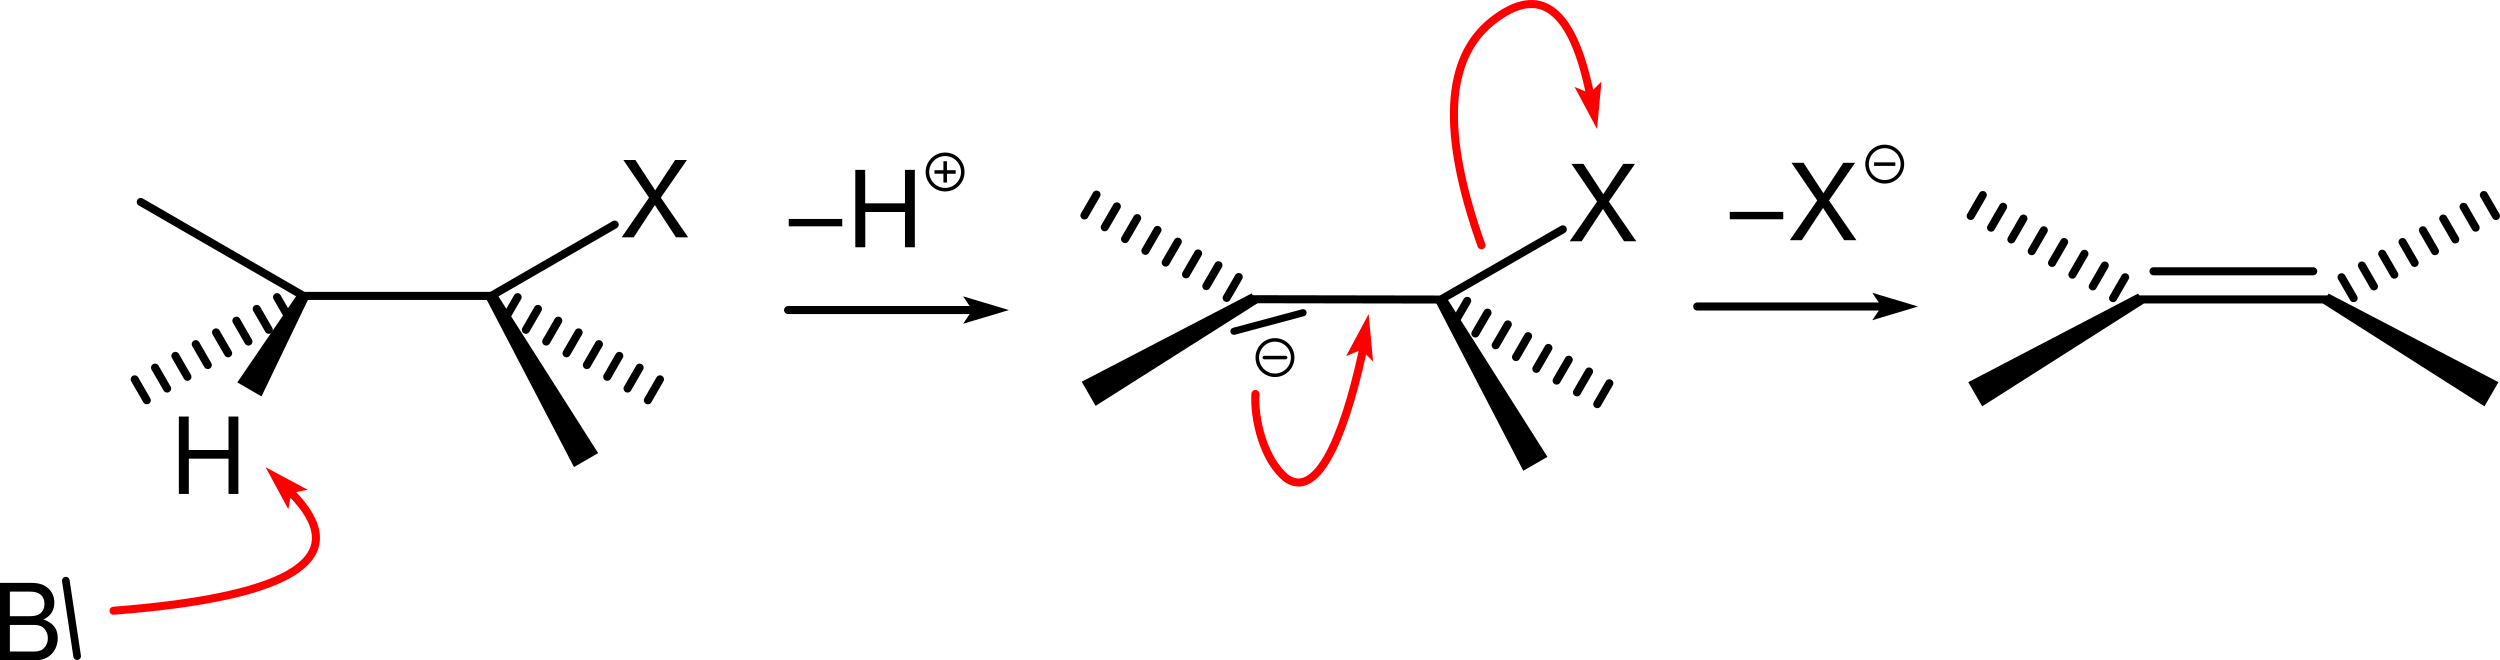 <svg xmlns="http://www.w3.org/2000/svg" viewBox="0 0 706.695 186.642" version="1.0"><g stroke-linecap="round"><g stroke="#000" stroke-width="2.276"><path d="M146.317 84.003l-3.41 5.91M152.067 87.323l-3.41 5.91M157.817 90.643l-3.41 5.91M163.567 93.963l-3.42 5.91M169.307 97.283l-3.41 5.91M175.057 100.603l-3.41 5.91M180.807 103.923l-3.41 5.91M186.557 107.233l-3.42 5.92"/></g><path d="M85.767 83.643l-45.98-26.55M138.867 83.643l34.9-20.15" stroke="#000" stroke-width="2.276"/><path d="M86.757 84.213h0l-13.05 27.14-5.91-3.42 16.98-24.86z" stroke="#000"/><path d="M85.767 83.643h53.1" stroke="#000" stroke-width="2.276"/><g stroke="#000" stroke-width="2.276"><path d="M81.727 89.913l-3.41-5.91M75.977 93.233l-3.41-5.91M70.227 96.553l-3.41-5.91M64.487 99.873l-3.42-5.91M58.737 103.193l-3.41-5.91M52.987 106.513l-3.41-5.91M47.237 109.833l-3.41-5.91M41.497 113.153l-3.42-5.92"/></g><path d="M139.857 83.073h0l28.52 44.84-5.92 3.42-24.58-47.12z" stroke="#000"/><path d="M186.797 55.873l7.38-10.65h-3.33l-5.64 8.58-5.61-8.58h-3.39l7.26 10.65-7.74 11.22h3.39l6-9.12 5.97 9.12h3.45l-7.74-11.22M64.597 129.663v9.96h2.79v-21.87h-2.79v9.45h-11.25v-9.45h-2.79v21.87h2.82v-9.96h11.22"/><path stroke-width="2.276" stroke="#000" fill="none" d="M222.767 87.643h52.68"/><path stroke="#000" fill-rule="evenodd" d="M283.447 87.643h0l-10-3 2 3-2 3z"/><path d="M354.767 85.573h0l-44.89 28.45-3.41-5.92 47.16-24.5z" stroke="#000"/><path d="M407.297 84.673l-53.1-.09M407.297 84.673l34.47-19.84" stroke="#000" stroke-width="2.276"/><g stroke="#000" stroke-width="2.276"><path d="M346.747 84.213l3.42-5.91M340.997 80.883l3.43-5.91M335.257 77.553l3.42-5.91M329.517 74.223l3.42-5.9M323.777 70.903l3.42-5.91M318.027 67.573l3.43-5.91M312.287 64.243l3.42-5.91M306.547 60.913l3.42-5.91"/></g><path d="M408.277 84.103h0l28.45 44.87-5.92 3.41-24.5-47.15z" stroke="#000"/><g stroke="#000" stroke-width="2.276"><path d="M414.747 85.043l-3.43 5.91M420.487 88.373l-3.43 5.9M426.227 91.703l-3.43 5.9M431.967 95.023l-3.42 5.91M437.707 98.353l-3.42 5.91M443.447 101.683l-3.42 5.9M449.187 105.013l-3.42 5.9M454.927 108.333l-3.42 5.91"/></g><path stroke-width="2.023" stroke="#000" d="M348.807 93.643l19.54-5.24"/><g stroke="#000" transform="translate(-40.233 -63.357)"><circle transform="translate(2.14 23.548)" cy="140.89" cx="398.5" fill="none" r="5"/><path d="M397.64 164.44h6"/></g><path d="M454.797 56.973l7.38-10.65h-3.33l-5.64 8.58-5.61-8.58h-3.39l7.26 10.65-7.74 11.22h3.39l6-9.12 5.97 9.12h3.45l-7.74-11.22"/><path stroke-width="2.276" stroke="#000" fill="none" d="M479.767 86.643h52.68"/><path stroke="#000" fill-rule="evenodd" d="M540.447 86.643h0l-10-3 2 3-2 3z"/><g stroke="#000" stroke-width="2.276"><path d="M661.907 78.373l3.41 5.91M667.657 75.053l3.41 5.91M673.407 71.733l3.41 5.91M679.147 68.413l3.42 5.91M684.897 65.093l3.41 5.91M690.647 61.773l3.41 5.91M696.397 58.453l3.41 5.91M702.137 55.133l3.42 5.92"/></g><g stroke="#000" stroke-width="2.276"><path d="M597.317 84.283l3.41-5.91M591.567 80.963l3.41-5.91M585.817 77.643l3.41-5.91M580.067 74.323l3.42-5.91M574.327 71.003l3.41-5.91M568.577 67.683l3.41-5.91M562.827 64.363l3.41-5.91M557.077 61.053l3.42-5.92"/></g><g stroke="#000" stroke-width="2.276"><path d="M604.767 84.643h53.1M608.747 76.683h45.14"/></g><path d="M605.337 85.633h0l-44.84 28.52-3.42-5.92 47.12-24.58zM658.437 83.653h0l47.12 24.58-3.42 5.92-44.84-28.52z" stroke="#000"/><path d="M238.087 61.883h-15.12v2.1h15.12v-2.1m17.73-1.95v9.96h2.79v-21.87h-2.79v9.45h-11.25v-9.45h-2.79v21.87h2.82v-9.96h11.22M504.087 59.883h-15.12v2.1h15.12v-2.1m12.93-3.21l7.38-10.65h-3.33l-5.64 8.58-5.61-8.58h-3.39l7.26 10.65-7.74 11.22h3.39l6-9.12 5.97 9.12h3.45l-7.74-11.22"/><path stroke="red" stroke-width="2.276" fill="none" d="M418.767 69.323c-11.333-31.787-10.277-52.94 3.17-63.46 13.447-10.513 22.643-3.49 27.59 21.07"/><path stroke="red" fill="red" fill-rule="evenodd" d="M451.107 34.773h0l.97-10.4-2.55 2.56-3.34-1.37z"/><path d="M0 186.643h9.87c2.07 0 3.6-.57 4.77-1.83 1.08-1.14 1.68-2.7 1.68-4.41 0-2.64-1.2-4.23-3.99-5.31 1.98-.93 3.03-2.55 3.03-4.77 0-1.59-.6-3-1.74-4.02-1.14-1.05-2.64-1.53-4.74-1.53H0v21.87m2.79-12.45v-6.96h5.4c1.56 0 2.43.21 3.18.78.78.6 1.2 1.5 1.2 2.7 0 1.17-.42 2.1-1.2 2.7-.75.57-1.62.78-3.18.78h-5.4m0 9.99v-7.53H9.6c1.35 0 2.25.33 2.91 1.05.66.69 1.02 1.65 1.02 2.73 0 1.05-.36 2.01-1.02 2.7-.66.72-1.56 1.05-2.91 1.05H2.79"/><path stroke-width="2.159" stroke="#000" d="M21.807 185.483l-3.202-21.35"/><path stroke="red" stroke-width="2.276" fill="none" d="M32.087 172.643c51.787-4 68.42-15.23 49.9-33.69"/><path stroke="red" fill="red" fill-rule="evenodd" d="M76.317 133.303h0l4.96 9.18.71-3.53 3.53-.72z"/></g><circle stroke="#000" transform="translate(134.27 -94.497)" cy="140.89" cx="398.5" fill="none" r="5"/><path stroke="#000" d="M529.76 46.394h6"/><circle stroke="#000" transform="translate(-131.34 -92.271)" cy="140.89" cx="398.5" fill="none" r="5"/><path stroke="#000" d="M264.16 48.62h6M267.19 51.591l-.01-6"/><path d="M354.88 111.37c-.443 6.944 2.315 18.908 8.955 23.983 9.363 6.09 17.198-15.227 22.145-39.787" stroke="red" stroke-linecap="round" stroke-width="2.276" fill="none"/><path fill-rule="evenodd" stroke="red" stroke-linecap="round" fill="red" d="M387.51 100.85l-2.55-2.56-3.34 1.37 4.92-9.21h0z"/></svg>